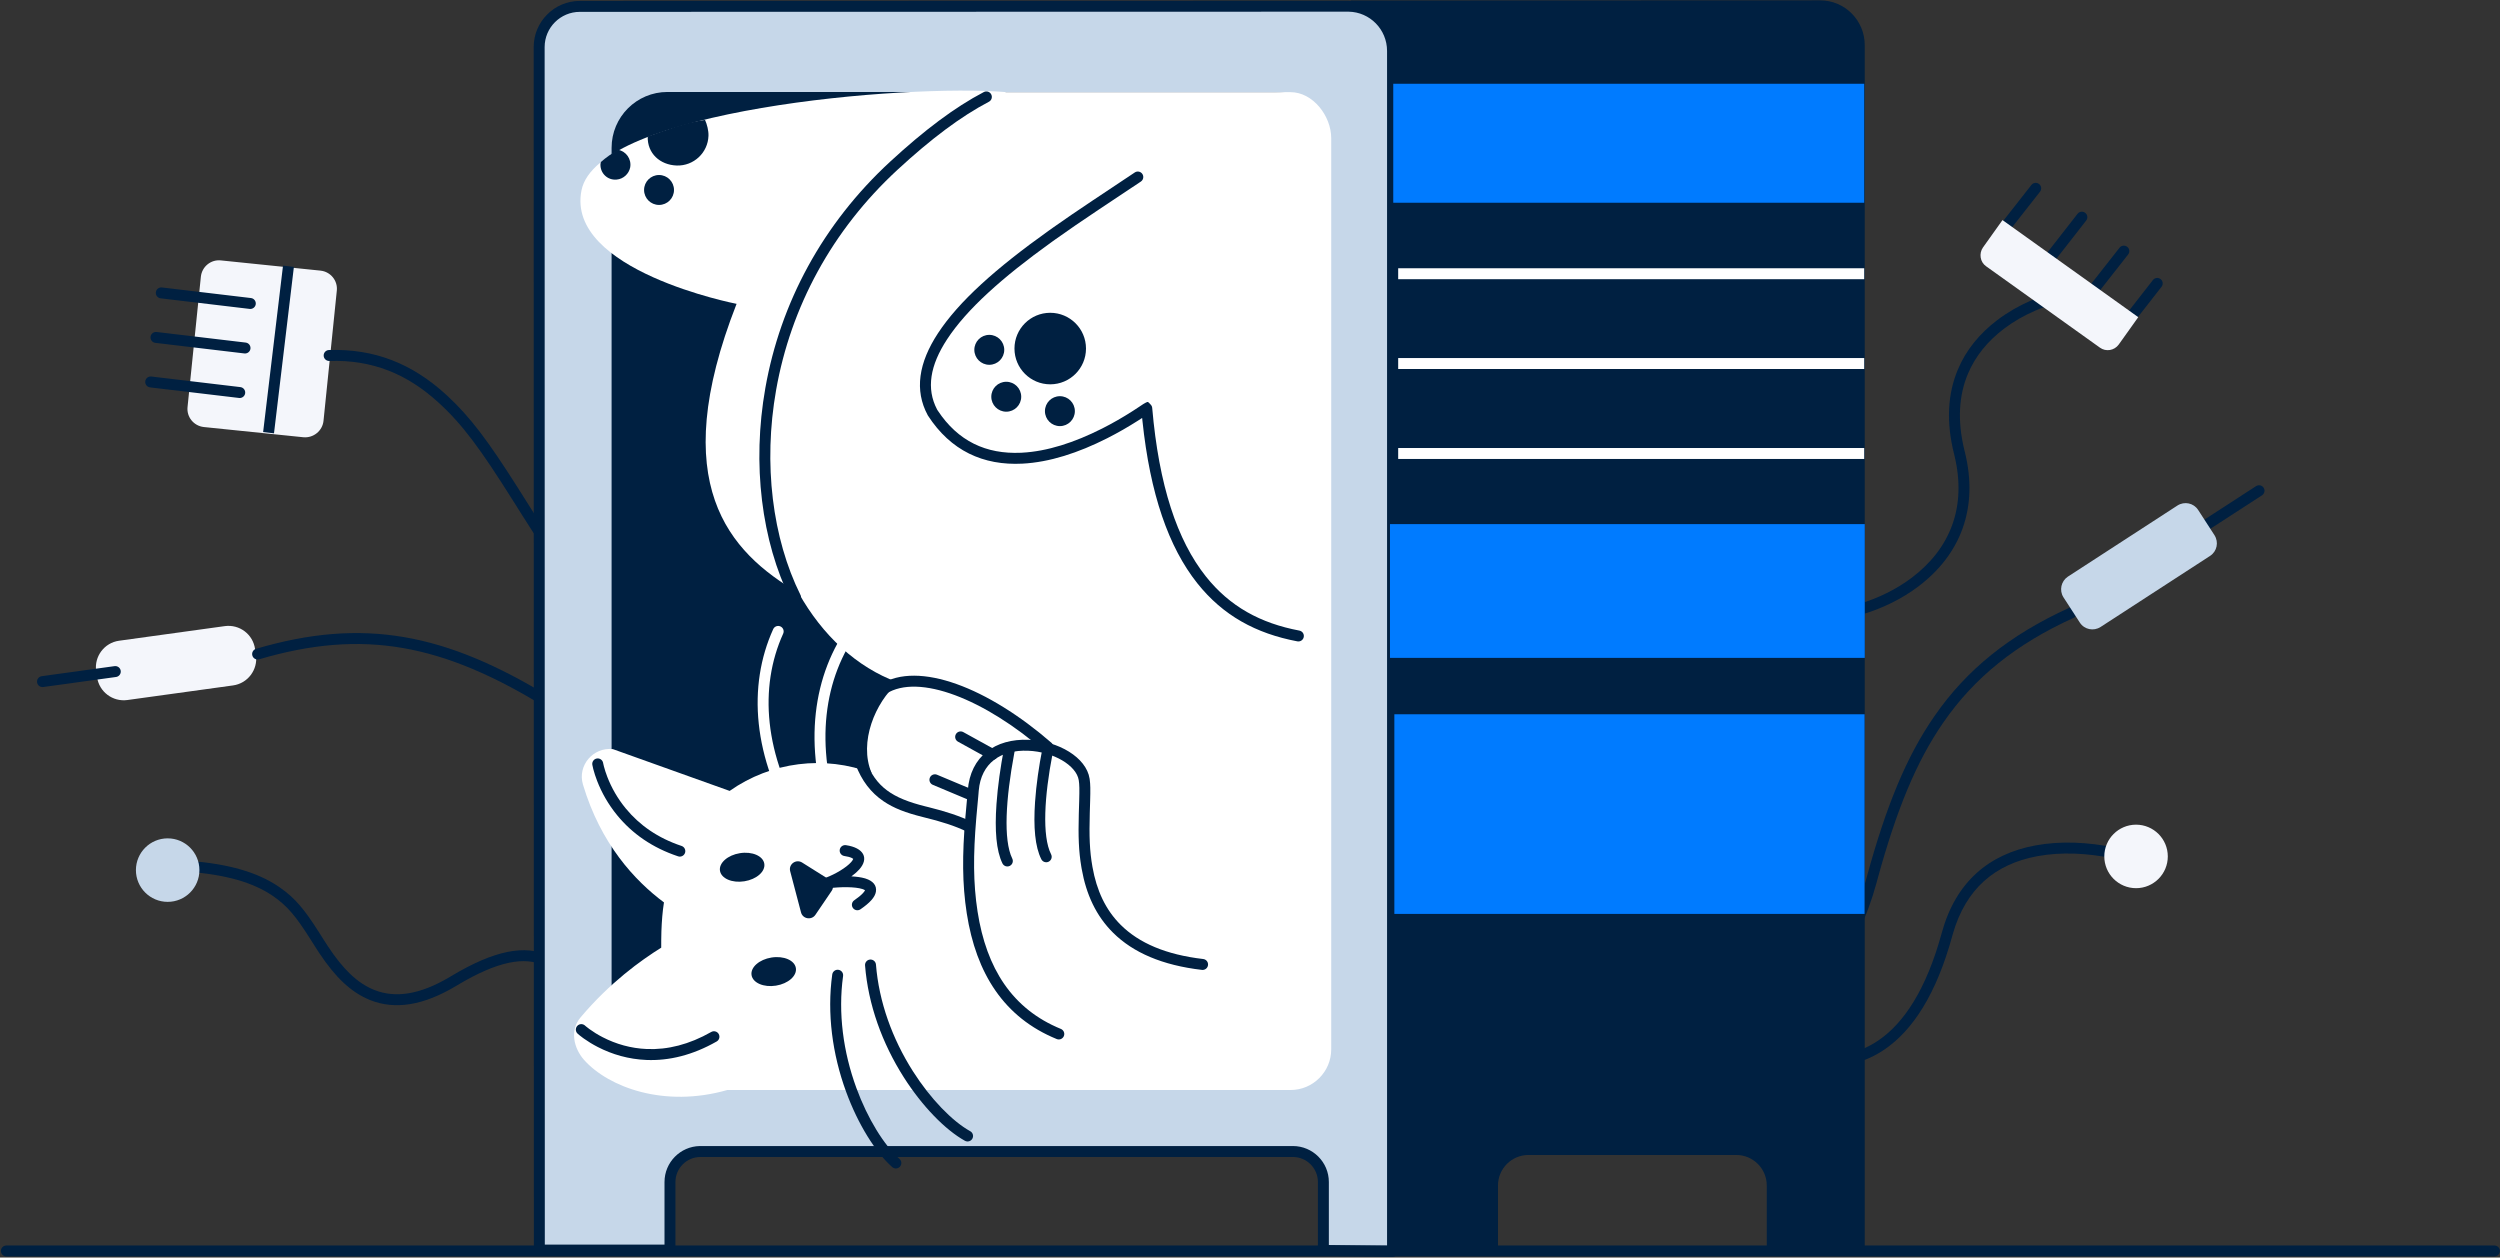 <svg width="1330" height="669" viewBox="0 0 1330 669" fill="none" xmlns="http://www.w3.org/2000/svg">
<rect x="0" y="0" width="1330" height="669" fill="#333333" stroke="none"/>
<path fill-rule="evenodd" clip-rule="evenodd" d="M1082.8 449.772C1096.46 447.238 1110.98 448.033 1124.96 450.886C1127.51 451.406 1129.86 451.961 1131.96 452.52L1132.58 452.688C1133.11 452.833 1133.6 452.971 1134.04 453.101L1134.97 453.378C1135.18 453.445 1135.35 453.497 1135.45 453.53C1136.98 454.032 1137.81 455.678 1137.31 457.206C1136.82 458.68 1135.28 459.506 1133.8 459.113L1132.99 458.866L1132.09 458.6C1131.87 458.538 1131.64 458.474 1131.41 458.408L1131.04 458.308C1128.91 457.724 1126.48 457.14 1123.8 456.593C1110.49 453.878 1096.68 453.121 1083.86 455.5C1061.56 459.638 1045.76 472.637 1038.84 497.096L1038.63 497.84C1030.26 528.489 1017.76 548.068 1002.42 558.429C991.638 565.713 980.719 567.687 971.533 566.361C969.941 566.132 968.837 564.655 969.066 563.063C969.296 561.471 970.773 560.366 972.364 560.596C980.2 561.726 989.667 560.016 999.161 553.602C1013.1 544.185 1024.75 526.065 1032.77 497.184L1033.01 496.306C1040.44 469.092 1058.18 454.341 1082.8 449.772Z" fill="#002041"/>
<path fill-rule="evenodd" clip-rule="evenodd" d="M1136.38 472.51C1145.71 472.51 1153.27 464.947 1153.27 455.618C1153.27 446.288 1145.71 438.725 1136.38 438.725C1127.06 438.725 1119.49 446.288 1119.49 455.618C1119.49 464.947 1127.06 472.51 1136.38 472.51Z" fill="#F4F6FB"/>
<path fill-rule="evenodd" clip-rule="evenodd" d="M1088.15 157.089C1089.7 156.664 1091.3 157.576 1091.73 159.127C1092.14 160.623 1091.3 162.167 1089.85 162.657L1089.22 162.846L1088.68 163.015C1088.4 163.107 1088.09 163.21 1087.75 163.325C1086.14 163.878 1084.34 164.572 1082.4 165.418C1076.84 167.84 1071.28 170.979 1066.1 174.902C1057.55 181.383 1050.92 189.347 1046.91 198.941C1042.11 210.425 1041.25 223.861 1045.06 239.497L1045.25 240.255C1052.79 270.346 1042.93 295.017 1020.7 311.898C1002.92 325.402 978.191 332.363 961.863 329.66C960.277 329.397 959.203 327.898 959.466 326.311C959.728 324.724 961.228 323.65 962.814 323.913C977.492 326.343 1000.63 319.832 1017.18 307.259C1037.42 291.889 1046.37 269.846 1039.8 242.506L1039.6 241.676C1035.27 224.527 1036.17 209.555 1041.54 196.696C1045.97 186.079 1053.26 177.325 1062.59 170.259C1068.16 166.036 1074.12 162.673 1080.08 160.078C1081.93 159.269 1083.67 158.586 1085.27 158.022L1085.86 157.816C1086.93 157.449 1087.71 157.211 1088.15 157.089Z" fill="#002041"/>
<path fill-rule="evenodd" clip-rule="evenodd" d="M1132.11 170.675L1147.64 150.772L1132.11 170.675Z" fill="white"/>
<path fill-rule="evenodd" clip-rule="evenodd" d="M1145.35 148.98C1146.34 147.712 1148.17 147.487 1149.44 148.476C1150.66 149.428 1150.91 151.157 1150.05 152.416L1149.94 152.564L1134.41 172.467C1133.42 173.735 1131.59 173.96 1130.32 172.971C1129.1 172.019 1128.85 170.29 1129.71 169.031L1129.82 168.883L1145.35 148.98Z" fill="#002041"/>
<path fill-rule="evenodd" clip-rule="evenodd" d="M1114.25 153.491L1129.88 133.588L1114.25 153.491Z" fill="white"/>
<path fill-rule="evenodd" clip-rule="evenodd" d="M1127.59 131.79C1128.58 130.524 1130.41 130.304 1131.68 131.298C1132.9 132.253 1133.15 133.983 1132.28 135.239L1132.17 135.387L1116.54 155.29C1115.55 156.555 1113.72 156.775 1112.45 155.781C1111.24 154.826 1110.99 153.096 1111.85 151.84L1111.96 151.692L1127.59 131.79Z" fill="#002041"/>
<path fill-rule="evenodd" clip-rule="evenodd" d="M1092.02 135.433L1107.55 115.531L1092.02 135.433Z" fill="white"/>
<path fill-rule="evenodd" clip-rule="evenodd" d="M1105.26 113.739C1106.25 112.471 1108.08 112.245 1109.35 113.235C1110.57 114.186 1110.82 115.915 1109.96 117.174L1109.85 117.323L1094.32 137.225C1093.33 138.493 1091.5 138.719 1090.23 137.729C1089.01 136.777 1088.76 135.049 1089.62 133.79L1089.73 133.641L1105.26 113.739Z" fill="#002041"/>
<path fill-rule="evenodd" clip-rule="evenodd" d="M1067.37 120.093L1083 100.191L1067.37 120.093Z" fill="white"/>
<path fill-rule="evenodd" clip-rule="evenodd" d="M1080.71 98.392C1081.7 97.127 1083.53 96.907 1084.79 97.901C1086.01 98.856 1086.26 100.586 1085.4 101.842L1085.29 101.99L1069.66 121.892C1068.66 123.158 1066.83 123.378 1065.57 122.384C1064.35 121.429 1064.1 119.699 1064.97 118.443L1065.08 118.295L1080.71 98.392Z" fill="#002041"/>
<path fill-rule="evenodd" clip-rule="evenodd" d="M1054.94 131.647L1065.33 117.084L1137.55 168.733L1127.16 183.296C1124.83 186.499 1120.37 187.276 1117.16 184.946L1056.59 141.646C1053.39 139.413 1052.71 134.85 1054.94 131.647Z" fill="#F4F6FB"/>
<path fill-rule="evenodd" clip-rule="evenodd" d="M1200.23 258.616C1201.58 257.741 1203.38 258.127 1204.25 259.477C1205.1 260.777 1204.77 262.497 1203.54 263.404L1203.39 263.505L1170.58 284.766C1169.23 285.641 1167.43 285.256 1166.56 283.906C1165.71 282.606 1166.04 280.885 1167.27 279.978L1167.42 279.878L1200.23 258.616Z" fill="#002041"/>
<path fill-rule="evenodd" clip-rule="evenodd" d="M1100.82 323.359C1102.28 322.693 1104.01 323.34 1104.67 324.804C1105.34 326.268 1104.69 327.995 1103.23 328.661C1072.26 342.752 1050.32 360.566 1033.91 384.292C1019.45 405.188 1009 430.675 998.87 467.599L998.25 469.874C988.434 506.145 969.561 527.054 943.203 537.024C936.085 539.717 928.612 541.549 920.359 542.812C917.369 543.27 914.331 543.646 910.982 543.989L908.981 544.187C908.317 544.25 907.635 544.313 906.91 544.378L899.504 545.021C897.903 545.165 896.487 543.983 896.343 542.381C896.199 540.779 897.381 539.363 898.983 539.219L908.768 538.354C913.817 537.887 915.576 537.651 919.478 537.054C927.354 535.848 934.44 534.111 941.143 531.576C965.748 522.268 983.299 502.823 992.629 468.352L993.258 466.042C1003.55 428.546 1014.22 402.505 1029.12 380.977C1046.15 356.361 1068.91 337.875 1100.82 323.359Z" fill="#002041"/>
<path fill-rule="evenodd" clip-rule="evenodd" d="M1100.08 306.787L1158.42 268.924C1162.11 266.594 1166.96 267.565 1169.39 271.254L1178.12 284.749C1180.45 288.438 1179.48 293.292 1175.79 295.72L1117.46 333.583C1113.77 335.913 1108.91 334.942 1106.49 331.253L1097.75 317.758C1095.42 314.069 1096.49 309.214 1100.08 306.787Z" fill="#C6D7E9"/>
<path fill-rule="evenodd" clip-rule="evenodd" d="M100.216 457.948L100.387 457.956C121.868 459.587 136.977 464.094 148.108 471.605L148.967 472.194C157.019 477.802 161.978 483.842 169.477 495.627L172.179 499.895L173.017 501.207C173.551 502.039 174.042 502.794 174.525 503.526C182.403 515.459 190.039 523.037 199.149 526.659C210.246 531.072 223.291 529.245 239.247 519.765L239.805 519.431C263.093 505.419 279.445 502.466 291.965 508.423C293.418 509.114 294.035 510.852 293.344 512.304C292.653 513.757 290.916 514.374 289.463 513.683C279.12 508.762 264.875 511.267 243.46 524.031L242.809 524.421C225.141 535.071 210.054 537.264 196.998 532.072C186.726 527.988 178.425 519.854 170.096 507.385L169.665 506.736C169.002 505.731 168.329 504.691 167.558 503.483L164.954 499.369C157.364 487.38 152.723 481.746 144.85 476.434C134.643 469.546 120.491 465.324 99.946 463.765C98.343 463.643 97.141 462.244 97.263 460.64C97.38 459.093 98.685 457.921 100.216 457.948Z" fill="#002041"/>
<path fill-rule="evenodd" clip-rule="evenodd" d="M89.198 479.792C98.526 479.792 106.088 472.229 106.088 462.899C106.088 453.569 98.526 446.006 89.198 446.006C79.87 446.006 72.308 453.569 72.308 462.899C72.308 472.229 79.87 479.792 89.198 479.792Z" fill="#C6D7E9"/>
<path fill-rule="evenodd" clip-rule="evenodd" d="M161.418 232.614L108.418 227.178C103.079 226.595 99.196 221.838 99.778 216.498L106.864 147.18C107.447 141.84 112.203 137.957 117.542 138.54L170.542 143.976C175.881 144.559 179.764 149.316 179.181 154.656L172.095 223.974C171.513 229.216 166.756 233.1 161.418 232.614Z" fill="#F4F6FB"/>
<path fill-rule="evenodd" clip-rule="evenodd" d="M82.909 155.477C83.092 153.937 84.445 152.821 85.974 152.913L86.144 152.928L133.514 158.559C135.111 158.749 136.252 160.198 136.062 161.795C135.879 163.335 134.526 164.451 132.997 164.359L132.827 164.344L85.457 158.713C83.86 158.523 82.719 157.074 82.909 155.477Z" fill="#002041"/>
<path fill-rule="evenodd" clip-rule="evenodd" d="M80.094 179.166C80.277 177.625 81.63 176.509 83.159 176.602L83.329 176.617L130.699 182.248C132.296 182.438 133.437 183.887 133.247 185.484C133.064 187.024 131.71 188.14 130.182 188.048L130.012 188.032L82.642 182.401C81.045 182.212 79.904 180.763 80.094 179.166Z" fill="#002041"/>
<path fill-rule="evenodd" clip-rule="evenodd" d="M77.279 202.854C77.462 201.314 78.815 200.198 80.344 200.291L80.514 200.306L127.884 205.937C129.481 206.127 130.622 207.575 130.432 209.173C130.249 210.713 128.896 211.829 127.367 211.736L127.197 211.721L79.827 206.09C78.23 205.9 77.089 204.452 77.279 202.854Z" fill="#002041"/>
<path fill-rule="evenodd" clip-rule="evenodd" d="M175.012 186.21C199.303 185.439 219.255 193.526 237.054 209.718L237.858 210.455C250.261 221.907 259.648 234.553 275.293 259.185L283.302 271.88C285.417 275.221 287.088 277.832 288.787 280.441C289.664 281.79 289.283 283.594 287.935 284.471C286.587 285.349 284.783 284.968 283.906 283.62L281.935 280.573C280.679 278.619 279.346 276.524 277.765 274.021L272.944 266.368C255.647 238.904 246.098 225.82 233.135 214.027C216.411 198.813 197.904 191.311 175.197 192.032C173.589 192.083 172.245 190.821 172.194 189.213C172.143 187.605 173.405 186.261 175.012 186.21Z" fill="#002041"/>
<path fill-rule="evenodd" clip-rule="evenodd" d="M150.566 141.301L156.349 141.992L145.769 230.533L139.986 229.842L150.566 141.301Z" fill="#002041"/>
<path fill-rule="evenodd" clip-rule="evenodd" d="M65.52 343.087C66.491 341.804 68.317 341.551 69.6 342.522C74.07 345.905 76.773 351.095 76.773 356.786C76.773 362.113 74.334 367.147 70.276 370.49C69.035 371.513 67.199 371.335 66.177 370.093C65.155 368.852 65.332 367.016 66.574 365.993C69.305 363.744 70.949 360.35 70.949 356.786C70.949 352.961 69.131 349.472 66.085 347.167C64.803 346.196 64.55 344.369 65.52 343.087Z" fill="#002041"/>
<path fill-rule="evenodd" clip-rule="evenodd" d="M119.581 333.097L63.377 340.864C55.515 341.932 50.079 349.213 51.147 356.98L51.632 360.184C52.7 368.047 59.98 373.484 67.745 372.416L123.949 364.649C131.811 363.582 137.247 356.3 136.179 348.533L135.694 345.33C134.626 337.466 127.443 332.029 119.581 333.097Z" fill="#F4F6FB"/>
<path fill-rule="evenodd" clip-rule="evenodd" d="M60.941 354.386C62.534 354.166 64.004 355.28 64.224 356.873C64.435 358.41 63.408 359.832 61.905 360.128L61.736 360.156L23.006 365.496C21.413 365.716 19.943 364.602 19.723 363.008C19.512 361.472 20.539 360.05 22.042 359.754L22.21 359.725L60.941 354.386Z" fill="#002041"/>
<path fill-rule="evenodd" clip-rule="evenodd" d="M136.231 345.157C193.27 328.373 236.936 336.756 292.818 371.001C294.189 371.841 294.62 373.634 293.78 375.006C292.939 376.377 291.147 376.808 289.775 375.968C235.208 342.529 193.203 334.464 137.875 350.745C136.332 351.199 134.713 350.316 134.259 348.773C133.805 347.23 134.688 345.611 136.231 345.157Z" fill="#002041"/>
<path fill-rule="evenodd" clip-rule="evenodd" d="M968.357 0.194L718.5 0.291L739.952 16.31L738.69 665.223L796.932 664.932V630.661C796.932 621.729 804.212 614.448 813.143 614.448H923.705C932.636 614.448 939.916 621.729 939.916 630.661V665.612H992.042V23.98C992.042 10.873 981.462 0.194 968.357 0.194Z" fill="#002041"/>
<path fill-rule="evenodd" clip-rule="evenodd" d="M704.037 665.223V628.817C704.037 619.885 696.756 612.603 687.826 612.603H372.641C363.711 612.603 356.43 619.885 356.43 628.817V665.029H286.929L286.831 25.048C286.831 13.106 296.538 3.398 308.478 3.398L717.141 3.301C730.245 3.301 740.826 13.98 740.826 27.087V665.709L704.037 665.223Z" fill="#C6D7E9"/>
<path fill-rule="evenodd" clip-rule="evenodd" d="M717.141 0.388L308.477 0.485C294.93 0.485 283.919 11.498 283.919 25.048L284.016 665.029C284.017 666.638 285.32 667.942 286.929 667.942H356.43C358.039 667.942 359.342 666.638 359.342 665.029V628.816C359.342 621.493 365.319 615.516 372.641 615.516H687.826C695.148 615.516 701.125 621.493 701.125 628.816V665.223C701.125 666.817 702.405 668.114 703.998 668.135L740.788 668.621C742.411 668.642 743.738 667.332 743.738 665.709V27.086C743.738 12.357 731.839 0.388 717.141 0.388ZM308.478 6.31L717.142 6.213L717.485 6.216C728.8 6.401 737.914 15.681 737.914 27.086L737.913 662.757L706.949 662.349V628.816C706.949 618.276 698.365 609.691 687.826 609.691H372.641L372.309 609.694C361.923 609.872 353.518 618.387 353.518 628.816L353.517 662.116H289.84L289.744 25.047C289.744 14.715 298.147 6.31 308.478 6.31Z" fill="#002041"/>
<path fill-rule="evenodd" clip-rule="evenodd" d="M678.022 577.167H355.071C338.667 577.167 325.368 563.867 325.368 547.46V78.638C325.368 62.231 338.667 48.93 355.071 48.93H678.022C694.427 48.93 707.725 62.231 707.725 78.638V547.557C707.725 563.964 694.427 577.167 678.022 577.167Z" fill="#002041"/>
<rect x="739.467" y="278.827" width="252.575" height="71.163" fill="#007BFF"/>
<rect x="741.214" y="44.562" width="250.537" height="63.299" fill="#007BFF"/>
<rect x="741.797" y="379.989" width="250.148" height="106.21" fill="#007BFF"/>
<path fill-rule="evenodd" clip-rule="evenodd" d="M991.751 142.714V148.539H743.835V142.714H991.751Z" fill="white"/>
<path fill-rule="evenodd" clip-rule="evenodd" d="M743.835 190.48H991.751V196.305H743.835V190.48Z" fill="white"/>
<path fill-rule="evenodd" clip-rule="evenodd" d="M991.751 238.342V244.167H743.835V238.342H991.751Z" fill="white"/>
<path fill-rule="evenodd" clip-rule="evenodd" d="M686.564 49.028H535.621C480.874 44.465 317.894 58.639 309.352 101.259C300.81 143.976 391.861 161.646 391.861 161.646C354.392 257.274 387.59 293.681 424.864 315.428C437.484 337.951 455.733 355.038 477.573 362.999L477.282 363.582C465.828 373.581 456.703 394.746 463.692 411.25C438.745 401.639 410.207 405.231 388.172 420.764L326.048 398.532C315.564 397.367 307.119 407.27 310.128 417.366C319.544 448.919 337.599 468.433 353.227 480.083C352.451 484.937 352.062 490.083 351.868 495.422C351.771 498.432 351.771 501.345 351.771 504.16C340.996 510.859 324.495 522.703 308.866 541.246C303.042 548.139 305.178 557.556 310.711 563.867C323.718 578.43 353.421 589.497 386.91 579.886H686.564C698.504 579.886 708.211 570.177 708.211 558.236V73.493C708.211 61.746 698.504 49.028 686.564 49.028Z" fill="white"/>
<path fill-rule="evenodd" clip-rule="evenodd" d="M514.856 420.549C516.209 402.283 529.489 392.849 547.242 393.571C563.099 394.216 577.9 402.953 579.658 414.215L579.731 414.72C580.089 417.345 580.131 419.87 579.957 426.129L579.766 432.402C579.408 445.046 579.672 452.628 581.182 461.175C583.405 473.76 588.173 484.061 596.293 492.107C605.959 501.685 620.262 507.89 640.113 510.199C641.71 510.385 642.855 511.83 642.669 513.428C642.483 515.026 641.038 516.171 639.44 515.985C618.364 513.534 602.848 506.803 592.194 496.245C583.138 487.272 577.865 475.879 575.446 462.188L575.268 461.151C573.86 452.716 573.6 445.086 573.922 433.02L574.131 426.076C574.307 419.778 574.257 417.463 573.901 415.097C572.664 407.171 560.407 399.936 547.005 399.391C532.294 398.793 521.97 406.016 520.7 420.539L520.433 423.699C520.105 427.387 519.574 433.06 519.541 433.429L519.346 435.683C517.75 454.681 517.703 469.758 520.067 484.976C524.769 515.24 538.541 536.829 564.387 547.385C565.876 547.993 566.59 549.693 565.982 551.182C565.374 552.671 563.674 553.386 562.185 552.777C534.21 541.352 519.301 517.981 514.312 485.87C511.861 470.094 511.911 454.606 513.544 435.173L514.698 422.436C514.77 421.611 514.826 420.944 514.856 420.549Z" fill="#002041"/>
<path fill-rule="evenodd" clip-rule="evenodd" d="M534.119 398.277C534.421 396.697 535.946 395.661 537.526 395.962C539.106 396.264 540.142 397.789 539.84 399.369L539.563 400.842C535.09 424.852 533.67 446.837 538.528 456.765C539.235 458.209 538.637 459.954 537.192 460.661C535.748 461.368 534.003 460.77 533.296 459.325C529.99 452.567 529.152 441.765 530.119 427.868C530.796 418.145 532.282 407.907 534.119 398.277Z" fill="#002041"/>
<path fill-rule="evenodd" clip-rule="evenodd" d="M554.508 398.548C554.821 396.97 556.353 395.945 557.931 396.258C559.509 396.571 560.534 398.103 560.221 399.681L559.952 401.053C555.626 423.439 554.279 444.821 559.185 454.494C559.913 455.929 559.34 457.682 557.905 458.409C556.471 459.137 554.718 458.564 553.991 457.129C550.629 450.5 549.737 440.022 550.649 426.646C551.286 417.303 552.747 407.427 554.508 398.548Z" fill="#002041"/>
<path fill-rule="evenodd" clip-rule="evenodd" d="M468.349 364.129C488.605 351.324 525.745 365.953 559.371 395.168C560.586 396.223 560.715 398.063 559.66 399.277C558.605 400.491 556.766 400.621 555.552 399.566C523.705 371.897 488.745 358.126 471.461 369.053C470.101 369.913 468.302 369.507 467.443 368.147C466.584 366.788 466.989 364.989 468.349 364.129Z" fill="#002041"/>
<path fill-rule="evenodd" clip-rule="evenodd" d="M456.842 402.893C458.348 402.327 460.027 403.088 460.594 404.593C465.886 418.657 474.617 424.6 492.335 429.002L493.896 429.385C503.629 431.809 510.534 434.13 516.881 437.165C518.332 437.859 518.946 439.598 518.252 441.05C517.558 442.501 515.819 443.114 514.368 442.42C508.102 439.423 501.166 437.14 490.946 434.659C481.829 432.394 475.489 429.974 469.989 426.23C463.327 421.695 458.432 415.386 455.143 406.645C454.576 405.14 455.337 403.46 456.842 402.893Z" fill="#002041"/>
<path fill-rule="evenodd" clip-rule="evenodd" d="M494.69 413.716C495.29 412.285 496.898 411.585 498.342 412.095L498.502 412.156L518.401 420.506C519.884 421.128 520.582 422.835 519.96 424.318C519.36 425.749 517.752 426.449 516.308 425.939L516.148 425.877L496.249 417.528C494.766 416.906 494.068 415.199 494.69 413.716Z" fill="#002041"/>
<path fill-rule="evenodd" clip-rule="evenodd" d="M508.513 390.62C509.261 389.264 510.931 388.739 512.311 389.396L512.469 389.477L529.359 398.797C530.767 399.574 531.279 401.346 530.502 402.754C529.754 404.111 528.084 404.636 526.704 403.979L526.546 403.898L509.656 394.577C508.247 393.8 507.736 392.029 508.513 390.62Z" fill="#002041"/>
<path fill-rule="evenodd" clip-rule="evenodd" d="M307.113 545.778C308.16 544.64 309.904 544.526 311.088 545.488L311.554 545.893C311.619 545.948 311.693 546.01 311.776 546.078C312.279 546.495 312.882 546.965 313.579 547.474C315.596 548.946 317.958 550.424 320.639 551.805C327.672 555.43 335.564 557.733 344.164 558.08C355.15 558.524 366.588 555.728 378.383 549.007C379.78 548.21 381.558 548.698 382.354 550.095C383.151 551.493 382.663 553.272 381.266 554.068C368.525 561.328 356.007 564.388 343.929 563.901C334.424 563.517 325.719 560.977 317.971 556.983C315.24 555.576 312.802 554.073 310.673 552.559L310.147 552.18C308.773 551.178 307.811 550.381 307.282 549.893C306.099 548.803 306.023 546.961 307.113 545.778Z" fill="#002041"/>
<path fill-rule="evenodd" clip-rule="evenodd" d="M317.504 403.524C319.033 403.265 320.486 404.249 320.829 405.741L320.929 406.25L320.953 406.363C321.043 406.787 321.161 407.285 321.31 407.851C321.741 409.495 322.331 411.337 323.101 413.328C325.31 419.039 328.515 424.757 332.896 430.091C340.155 438.93 349.914 445.823 362.591 450.039C364.117 450.546 364.943 452.195 364.436 453.721C363.928 455.248 362.28 456.074 360.753 455.566C347.009 450.996 336.336 443.457 328.395 433.788C323.597 427.947 320.09 421.691 317.669 415.429C316.818 413.229 316.162 411.18 315.676 409.331L315.538 408.789C315.322 407.93 315.188 407.284 315.12 406.883C314.851 405.297 315.918 403.793 317.504 403.524Z" fill="#002041"/>
<path fill-rule="evenodd" clip-rule="evenodd" d="M606.949 96.584L606.509 96.881L584.674 111.414C575.636 117.447 568.407 122.393 561.385 127.399L559.627 128.657C532.853 147.888 514.245 164.653 503.872 180.479C494.742 194.411 492.727 206.749 498.472 217.74L498.619 218.018L498.887 218.428C509.689 234.784 524.664 241.672 543.079 240.868L543.644 240.841C557.09 240.142 571.603 235.434 586.374 227.959C592.021 225.101 597.258 222.066 602.237 218.895L603.069 218.362C604.008 217.758 604.859 217.2 605.862 216.533L608.037 215.086L608.292 214.925C608.331 214.901 608.367 214.879 608.402 214.858L609.41 214.286C610.91 213.46 610.735 213.818 612.132 215.216C612.617 215.701 612.916 216.341 612.975 217.025C616.539 258.317 626.275 287.478 641.51 306.65C654.261 322.695 670.561 331.559 691.279 335.478C692.86 335.777 693.898 337.3 693.6 338.881C693.301 340.461 691.777 341.5 690.197 341.201C668.184 337.038 650.636 327.494 636.951 310.274C621.716 291.103 611.843 262.845 607.763 223.737L607.621 222.351L607.429 222.478C606.898 222.825 606.37 223.166 605.801 223.53L605.366 223.808C600.235 227.076 594.835 230.205 589.004 233.157C573.571 240.967 558.33 245.911 543.946 246.658C523.09 247.742 505.791 239.811 493.669 221.091C493.628 221.027 493.588 220.961 493.552 220.893C486.399 207.663 488.697 193.008 499.001 177.286C510.102 160.349 529.736 142.807 558.004 122.655L560.209 121.09C566.606 116.568 573.296 112.006 581.439 106.57L603.381 91.965C603.489 91.892 603.591 91.823 603.685 91.76C605.017 90.858 606.828 91.208 607.729 92.54C608.63 93.872 608.281 95.683 606.949 96.584Z" fill="#002041"/>
<path fill-rule="evenodd" clip-rule="evenodd" d="M523.398 48.971C524.823 48.225 526.583 48.776 527.329 50.201C528.075 51.626 527.525 53.386 526.1 54.132C511.066 62.004 495.215 73.965 477.606 90.197C442.469 122.591 420.667 163.519 412.905 207.419C405.936 246.831 410.922 286.41 425.823 316.464C426.538 317.905 425.949 319.652 424.508 320.367C423.067 321.082 421.32 320.493 420.605 319.052C405.135 287.85 399.99 247.009 407.17 206.404C415.15 161.27 437.566 119.188 473.658 85.914C491.611 69.365 507.844 57.116 523.398 48.971Z" fill="#002041"/>
<path fill-rule="evenodd" clip-rule="evenodd" d="M526.302 194.072C530.698 194.072 534.262 190.508 534.262 186.111C534.262 181.714 530.698 178.15 526.302 178.15C521.906 178.15 518.343 181.714 518.343 186.111C518.343 190.508 521.906 194.072 526.302 194.072Z" fill="#002041"/>
<path fill-rule="evenodd" clip-rule="evenodd" d="M535.33 219.023C539.726 219.023 543.289 215.458 543.289 211.062C543.289 206.665 539.726 203.101 535.33 203.101C530.934 203.101 527.37 206.665 527.37 211.062C527.37 215.458 530.934 219.023 535.33 219.023Z" fill="#002041"/>
<path fill-rule="evenodd" clip-rule="evenodd" d="M563.868 226.692C568.264 226.692 571.828 223.128 571.828 218.731C571.828 214.335 568.264 210.771 563.868 210.771C559.472 210.771 555.908 214.335 555.908 218.731C555.908 223.128 559.472 226.692 563.868 226.692Z" fill="#002041"/>
<path fill-rule="evenodd" clip-rule="evenodd" d="M558.723 204.46C569.231 204.46 577.749 195.941 577.749 185.431C577.749 174.922 569.231 166.403 558.723 166.403C548.216 166.403 539.698 174.922 539.698 185.431C539.698 195.941 548.216 204.46 558.723 204.46Z" fill="#002041"/>
<path fill-rule="evenodd" clip-rule="evenodd" d="M350.606 109.026C355.002 109.026 358.566 105.462 358.566 101.065C358.566 96.668 355.002 93.104 350.606 93.104C346.21 93.104 342.647 96.668 342.647 101.065C342.647 105.462 346.21 109.026 350.606 109.026Z" fill="#002041"/>
<path fill-rule="evenodd" clip-rule="evenodd" d="M360.022 88.056C369.049 88.347 376.621 81.26 376.912 72.231C377.009 69.512 376.136 66.115 375.068 63.784C364.002 65.338 353.81 69.415 344.588 72.619C344.297 81.551 351.092 87.764 360.022 88.056Z" fill="#002041"/>
<path fill-rule="evenodd" clip-rule="evenodd" d="M319.447 87.376C319.253 92.133 323.233 96.016 328.086 95.531C331.581 95.24 334.59 92.522 335.269 89.026C336.046 84.561 333.037 80.483 328.863 79.706C325.465 81.648 322.359 83.784 319.641 86.211C319.544 86.696 319.447 87.085 319.447 87.376Z" fill="#002041"/>
<path fill-rule="evenodd" clip-rule="evenodd" d="M396.009 468.844C402.52 467.807 407.266 463.618 406.608 459.488C405.95 455.358 400.138 452.851 393.627 453.888C387.115 454.926 382.369 459.115 383.027 463.245C383.685 467.374 389.497 469.882 396.009 468.844Z" fill="#002041"/>
<path fill-rule="evenodd" clip-rule="evenodd" d="M412.806 524.362C419.318 523.325 424.063 519.136 423.406 515.006C422.748 510.876 416.936 508.369 410.424 509.406C403.913 510.444 399.167 514.633 399.825 518.763C400.483 522.893 406.295 525.4 412.806 524.362Z" fill="#002041"/>
<path fill-rule="evenodd" clip-rule="evenodd" d="M426.806 458.919L441.172 467.947C443.211 469.21 443.793 472.025 442.434 473.967L433.795 486.685C431.756 489.694 427 488.918 426.126 485.326L420.399 463.579C419.332 459.792 423.506 456.783 426.806 458.919Z" fill="#002041"/>
<path fill-rule="evenodd" clip-rule="evenodd" d="M446.737 452.085C446.972 450.494 448.452 449.394 450.043 449.63C459.616 451.046 462.371 456.586 457.192 462.48C456.168 463.645 454.812 464.84 453.245 466.001L452.935 466.227L453.073 466.234C455.78 466.382 458.216 466.724 460.133 467.285L460.486 467.393C464.26 468.593 466.585 470.936 465.978 474.439C465.47 477.366 462.763 480.303 457.774 483.743C456.45 484.656 454.636 484.323 453.723 482.998C452.811 481.674 453.144 479.86 454.468 478.947C456.553 477.51 458.087 476.238 459.085 475.155C459.689 474.5 460.032 473.987 460.172 473.656L460.187 473.615L460.151 473.586C459.908 473.411 459.501 473.21 458.939 473.016L458.721 472.944C454.989 471.757 447.456 471.701 440.674 472.583C437.24 473.03 436.035 468.18 439.279 466.967C444.519 465.008 450.299 461.5 452.817 458.634C453.322 458.06 453.654 457.558 453.813 457.176L453.893 456.962C453.897 456.953 453.9 456.946 453.903 456.942L453.912 456.935L453.892 456.913C453.808 456.821 453.609 456.672 453.247 456.488L453.103 456.418C452.233 456.004 450.928 455.649 449.191 455.392C447.6 455.157 446.501 453.676 446.737 452.085Z" fill="#002041"/>
<path fill-rule="evenodd" clip-rule="evenodd" d="M411.341 334.709C412.006 333.244 413.732 332.595 415.196 333.26C416.661 333.925 417.309 335.651 416.644 337.116C403.771 365.487 406.285 401.757 428.987 438.254C429.837 439.62 429.419 441.416 428.053 442.266C426.687 443.115 424.892 442.697 424.042 441.331C400.316 403.188 397.66 364.861 411.341 334.709Z" fill="white"/>
<path fill-rule="evenodd" clip-rule="evenodd" d="M452.33 331.744C453.291 330.455 455.116 330.189 456.405 331.15C457.695 332.112 457.961 333.936 457 335.226C438.25 360.379 433.018 396.411 447.314 436.683C447.852 438.198 447.06 439.863 445.544 440.402C444.028 440.94 442.363 440.147 441.825 438.631C426.882 396.537 432.41 358.467 452.33 331.744Z" fill="white"/>
<path fill-rule="evenodd" clip-rule="evenodd" d="M442.753 518.421C442.973 516.828 444.443 515.714 446.036 515.934C447.629 516.154 448.742 517.625 448.522 519.218C445.808 538.876 448.558 559.564 455.592 578.801C461.585 595.193 470.385 609.328 478.532 616.538C479.737 617.604 479.849 619.445 478.783 620.65C477.718 621.854 475.877 621.967 474.673 620.901C465.73 612.986 456.425 598.04 450.122 580.801C442.777 560.713 439.901 539.078 442.753 518.421Z" fill="#002041"/>
<path fill-rule="evenodd" clip-rule="evenodd" d="M462.879 510.48C464.482 510.352 465.885 511.549 466.013 513.152C467.59 532.996 474.702 552.635 485.673 569.902C495.032 584.631 506.643 596.525 516.163 601.804C517.57 602.584 518.078 604.356 517.298 605.763C516.518 607.17 514.746 607.678 513.339 606.898C502.884 601.101 490.602 588.519 480.758 573.026C469.301 554.995 461.863 534.458 460.207 513.614C460.08 512.01 461.276 510.607 462.879 510.48Z" fill="#002041"/>
<path fill-rule="evenodd" clip-rule="evenodd" d="M1327.03 662.602C1328.64 662.602 1329.94 663.906 1329.94 665.515C1329.94 667.066 1328.73 668.334 1327.2 668.422L1327.03 668.427H3.388C1.78 668.427 0.476 667.123 0.476 665.515C0.476 663.963 1.689 662.696 3.217 662.607L3.388 662.602H1327.03Z" fill="#002041"/>
</svg>

